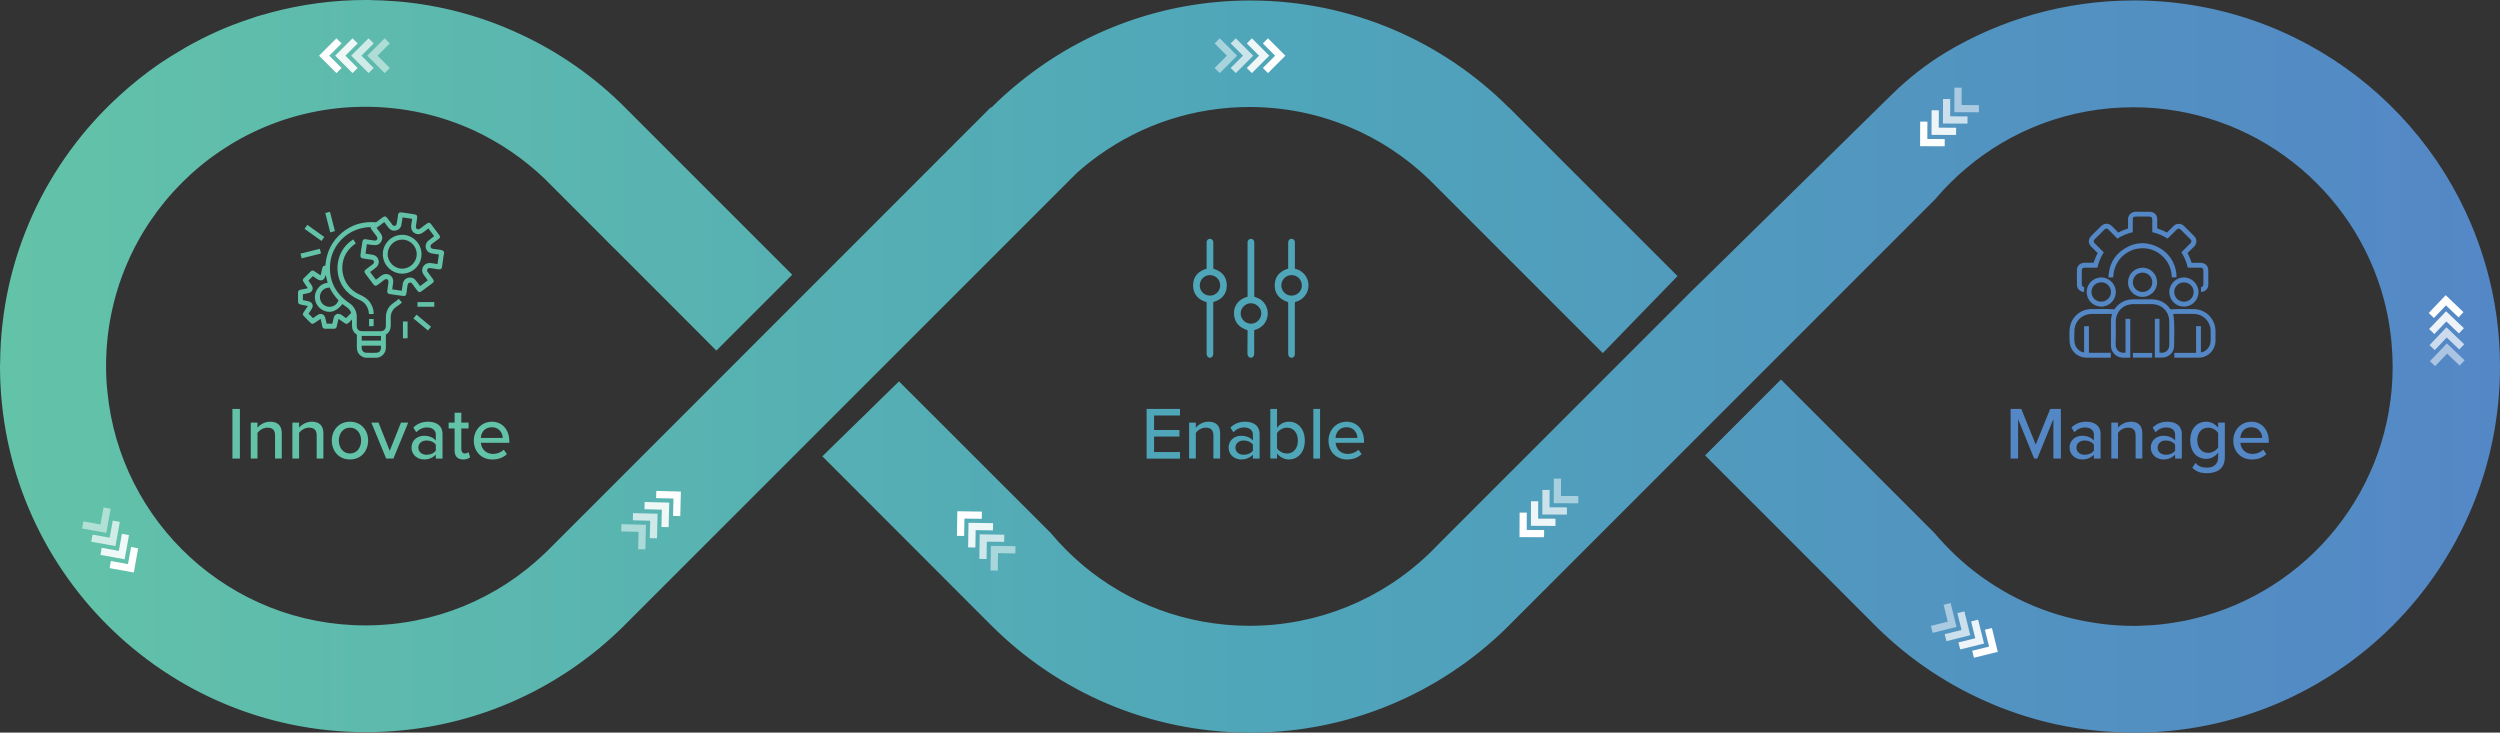<?xml version="1.0" encoding="UTF-8"?>
<svg id="Layer_1" data-name="Layer 1" xmlns="http://www.w3.org/2000/svg" xmlns:xlink="http://www.w3.org/1999/xlink" viewBox="0 0 567.04 166.17">
  <rect x="0" y="0" width="567.04" height="166.17" fill="#333333" stroke="none"/>
  <defs>
    <style>
      .cls-1 {
        fill: #63c3a8;
      }

      .cls-2 {
        opacity: .9;
      }

      .cls-2, .cls-3, .cls-4, .cls-5 {
        fill: #fff;
      }

      .cls-2, .cls-4, .cls-5 {
        isolation: isolate;
      }

      .cls-6 {
        fill: #4fa6b9;
      }

      .cls-4 {
        opacity: .5;
      }

      .cls-5 {
        opacity: .7;
      }

      .cls-7 {
        fill: #5487c6;
      }

      .cls-8 {
        fill: url(#linear-gradient);
      }
    </style>
    <linearGradient id="linear-gradient" x1="0" y1="237.03" x2="567.04" y2="237.03" gradientTransform="translate(0 320.11) scale(1 -1)" gradientUnits="userSpaceOnUse">
      <stop offset="0" stop-color="#63c3a8"/>
      <stop offset=".5" stop-color="#4fa6b9"/>
      <stop offset="1" stop-color="#5487c6"/>
    </linearGradient>
  </defs>
  <path class="cls-8" d="M563.9,60.57C554.09,25.69,522.02.13,484.02.1c-15.63,0-30.26,4.33-42.74,11.82-4.45,2.7-8.55,5.94-12.25,9.58l-25.73,25.27-15.83,15.55-3.7,3.61-57.68,57.68c-.34.34-.69.69-1,1.03-.4.4-.8.77-1.2,1.18-10.53,9.98-24.78,16.12-40.47,16.12-14.37,0-27.54-5.13-37.78-13.71-2.64-2.24-5.11-4.68-7.31-7.34l-34.42-34.39-2.27,2.21-4.02,3.93-.6.6-.4.4-.06.03-.26.29-.57.54-1.95,1.89-7.26,7.11,5.19,5.19,33.13,33.16c15.03,15.03,35.77,24.3,58.69,24.32l.03-.03.03.03c22.57,0,43.03-9.04,58-23.64l97.35-97.35c.11-.14.23-.26.34-.4,2.04-2.38,4.25-4.56,6.63-6.57,10.24-8.69,23.49-13.88,37.95-13.88,27.28,0,50.23,18.56,56.88,43.74.63,2.38,1.12,4.85,1.43,7.37.14.86.23,1.75.29,2.64.14,1.66.23,3.36.23,5.05,0,27.77-19.22,51.03-45.09,57.2-1.29.32-2.61.6-3.96.8-2.52.43-5.11.72-7.74.77-.66.06-1.35.06-2.04.06-.63,0-1.23,0-1.84-.03-2.5-.09-4.93-.32-7.31-.72-10.78-1.66-20.59-6.28-28.6-12.97-1.84-1.55-3.59-3.21-5.22-4.96-.75-.77-1.43-1.58-2.12-2.38l-34.82-34.82-17.21,17.21,39.27,39.27c7.43,7.26,16.21,13.08,25.9,17.15.26.11.52.23.77.32.72.32,1.46.6,2.21.86,8.49,3.21,17.64,5.05,27.19,5.22.63.06,1.29.06,1.95.06,22.95,0,43.69-9.29,58.72-24.32,15-15.03,24.29-35.8,24.29-58.72,0-7.83-1.09-15.4-3.13-22.57h-.01ZM342.26,24.43C327.23,9.4,306.49.11,283.54.11h-.14c-19.62.06-37.66,6.88-51.86,18.33-2.35,1.86-4.59,3.87-6.71,5.99l-.09-.09-36.43,36.43-39.53,39.55-23.32,23.32c-.66.66-1.32,1.35-2.01,1.98-10.56,10.07-24.84,16.23-40.59,16.23-30.58,0-55.67-23.32-58.51-53.12-.2-1.86-.29-3.76-.29-5.68-.03-32.5,26.3-58.83,58.8-58.83,8.83,0,17.24,1.95,24.75,5.42,5.88,2.75,11.22,6.43,15.83,10.81.69.66,1.35,1.32,2.01,2.01l3.9,3.9,1.69,1.69,8.23,8.26h.03l10.73,10.73,12.45,12.48,17.21-17.21-37.98-37.98c-6.86-6.88-14.92-12.53-23.84-16.64-8.55-3.99-17.87-6.54-27.68-7.37-1.2-.09-2.41-.17-3.64-.23-.37-.03-.75-.03-1.15-.03-.17-.03-.34-.03-.54,0-.6-.06-1.23-.06-1.86-.06-7.37,0-14.54.98-21.34,2.78-.57.14-1.15.32-1.72.49-.43.09-.83.23-1.23.34-.14.06-.29.09-.4.11-.54.17-1.06.34-1.58.54-5.11,1.66-9.95,3.84-14.54,6.45-.4.23-.8.46-1.2.72-1.61.92-3.18,1.92-4.73,2.95-3.24,2.24-6.34,4.7-9.24,7.37C10.58,36.75.2,58.32.03,82.3c-.03.23-.03.49-.03.72,0,45.87,37.17,83.04,83.01,83.04,19.25,0,36.94-6.54,51-17.5,2.47-1.92,4.79-3.96,7.03-6.14l24.32-24.32,9.64-9.64,25.44-25.44,2.44-2.44,41.39-41.39c1.61-1.43,3.3-2.78,5.05-4.02,9.61-6.86,21.37-10.9,34.08-10.9,15.89,0,30.32,6.31,40.9,16.58l9.7,9.7,29.54,29.54,16.95-17.47-38.24-38.24v.05Z"/>
  <g>
    <g>
      <polygon class="cls-3" points="74.68 12.63 77.47 15.42 76.31 16.58 72.37 12.63 76.31 8.69 77.47 9.85 74.68 12.63"/>
      <polygon class="cls-2" points="78.33 12.63 81.12 15.42 79.96 16.58 76.02 12.63 79.96 8.69 81.12 9.85 78.33 12.63"/>
      <polygon class="cls-5" points="81.98 12.63 84.76 15.42 83.6 16.58 79.66 12.63 83.6 8.69 84.76 9.85 81.98 12.63"/>
      <polygon class="cls-4" points="85.62 12.63 88.41 15.42 87.25 16.58 83.31 12.63 87.25 8.69 88.41 9.85 85.62 12.63"/>
    </g>
    <g>
      <polygon class="cls-3" points="29.03 127.95 29.73 124.07 31.34 124.36 30.35 129.85 24.86 128.86 25.15 127.25 29.03 127.95"/>
      <polygon class="cls-2" points="26.95 124.95 27.65 121.08 29.26 121.37 28.27 126.85 22.78 125.86 23.07 124.25 26.95 124.95"/>
      <polygon class="cls-5" points="24.87 121.96 25.57 118.08 27.18 118.37 26.19 123.86 20.7 122.87 20.99 121.26 24.87 121.96"/>
      <polygon class="cls-4" points="22.79 118.96 23.49 115.09 25.1 115.38 24.11 120.86 18.62 119.87 18.91 118.26 22.79 118.96"/>
    </g>
    <g>
      <polygon class="cls-3" points="554.78 69.26 552.06 72.12 550.87 70.99 554.72 66.95 558.76 70.8 557.63 71.98 554.78 69.26"/>
      <polygon class="cls-2" points="554.87 72.91 552.15 75.76 550.96 74.63 554.81 70.6 558.85 74.44 557.72 75.63 554.87 72.91"/>
      <polygon class="cls-5" points="554.95 76.55 552.24 79.41 551.05 78.28 554.9 74.24 558.93 78.09 557.8 79.27 554.95 76.55"/>
      <polygon class="cls-4" points="555.04 80.2 552.33 83.05 551.14 81.92 554.99 77.89 559.02 81.73 557.89 82.92 555.04 80.2"/>
    </g>
    <g>
      <polygon class="cls-3" points="451.15 146.66 450.21 142.83 451.8 142.44 453.13 147.85 447.72 149.19 447.33 147.6 451.15 146.66"/>
      <polygon class="cls-2" points="448.03 144.77 447.08 140.95 448.67 140.55 450.01 145.97 444.6 147.3 444.21 145.71 448.03 144.77"/>
      <polygon class="cls-5" points="444.91 142.89 443.96 139.06 445.55 138.67 446.89 144.08 441.48 145.42 441.09 143.83 444.91 142.89"/>
      <polygon class="cls-4" points="441.79 141 440.84 137.18 442.43 136.78 443.77 142.2 438.36 143.54 437.96 141.95 441.79 141"/>
    </g>
    <g>
      <polygon class="cls-3" points="152.76 113.08 148.82 112.98 148.86 111.35 154.43 111.49 154.3 117.06 152.66 117.02 152.76 113.08"/>
      <polygon class="cls-2" points="150.12 115.6 146.18 115.5 146.22 113.86 151.79 114 151.66 119.57 150.02 119.53 150.12 115.6"/>
      <polygon class="cls-5" points="147.48 118.11 143.54 118.01 143.58 116.38 149.15 116.52 149.02 122.09 147.38 122.05 147.48 118.11"/>
      <polygon class="cls-4" points="144.84 120.63 140.9 120.53 140.94 118.89 146.51 119.03 146.38 124.6 144.74 124.56 144.84 120.63"/>
    </g>
    <g>
      <polygon class="cls-3" points="289.22 12.63 286.44 15.42 287.6 16.58 291.54 12.63 287.6 8.69 286.44 9.85 289.22 12.63"/>
      <polygon class="cls-2" points="285.58 12.63 282.79 15.42 283.95 16.58 287.89 12.63 283.95 8.69 282.79 9.85 285.58 12.63"/>
      <polygon class="cls-5" points="281.93 12.63 279.14 15.42 280.3 16.58 284.24 12.63 280.3 8.69 279.14 9.85 281.93 12.63"/>
      <polygon class="cls-4" points="278.28 12.63 275.5 15.42 276.66 16.58 280.6 12.63 276.66 8.69 275.5 9.85 278.28 12.63"/>
    </g>
    <g>
      <polygon class="cls-3" points="218.75 117.62 218.69 121.56 217.05 121.54 217.13 115.96 222.71 116.04 222.68 117.68 218.75 117.62"/>
      <polygon class="cls-2" points="221.29 120.24 221.23 124.18 219.59 124.15 219.67 118.58 225.25 118.66 225.22 120.3 221.29 120.24"/>
      <polygon class="cls-5" points="223.83 122.85 223.77 126.79 222.13 126.77 222.21 121.19 227.79 121.28 227.76 122.91 223.83 122.85"/>
      <polygon class="cls-4" points="226.37 125.47 226.31 129.41 224.67 129.39 224.75 123.81 230.33 123.89 230.3 125.53 226.37 125.47"/>
    </g>
    <g>
      <polygon class="cls-3" points="346.29 120.2 346.3 116.26 344.67 116.26 344.65 121.83 350.22 121.85 350.23 120.22 346.29 120.2"/>
      <polygon class="cls-2" points="348.88 117.64 348.89 113.69 347.25 113.69 347.24 119.26 352.81 119.29 352.81 117.65 348.88 117.64"/>
      <polygon class="cls-5" points="351.46 115.07 351.48 111.13 349.84 111.12 349.82 116.7 355.4 116.72 355.4 115.08 351.46 115.07"/>
      <polygon class="cls-4" points="354.05 112.5 354.07 108.56 352.43 108.55 352.41 114.13 357.98 114.15 357.99 112.51 354.05 112.5"/>
    </g>
    <g>
      <polygon class="cls-3" points="437.15 31.53 437.17 27.59 435.53 27.58 435.51 33.16 441.09 33.18 441.09 31.54 437.15 31.53"/>
      <polygon class="cls-2" points="439.74 28.96 439.76 25.02 438.12 25.01 438.1 30.59 443.67 30.61 443.68 28.97 439.74 28.96"/>
      <polygon class="cls-5" points="442.33 26.39 442.34 22.45 440.71 22.45 440.69 28.02 446.26 28.04 446.27 26.4 442.33 26.39"/>
      <polygon class="cls-4" points="444.92 23.82 444.93 19.88 443.29 19.88 443.28 25.45 448.85 25.47 448.86 23.84 444.92 23.82"/>
    </g>
  </g>
  <g>
    <path class="cls-1" d="M100.08,56.7c-.6-.09-1.2-.17-1.84-.26-.26-.06-.49-.11-.57-.43-.09-.29.06-.49.29-.69.49-.34,1-.72,1.49-1.09.43-.32.46-.57.11-1-.57-.8-1.15-1.58-1.75-2.35-.32-.43-.6-.46-1-.17-.49.37-1,.75-1.49,1.12-.2.17-.43.29-.72.11-.26-.14-.29-.4-.26-.66.09-.6.17-1.2.26-1.81.09-.57-.09-.8-.63-.86-.54-.09-1.12-.17-1.66-.26-.43-.06-.83-.11-1.26-.17-.46-.06-.69.09-.77.57-.06.46-.11.95-.2,1.41-.03.17-.06.32-.09.49-.03.29-.14.52-.43.57-.29.06-.49-.09-.63-.32-.06-.06-.09-.11-.11-.17-.34-.43-.69-.86-1-1.29-.32-.43-.57-.46-1.03-.14-.49.37-1,.75-1.49,1.12-2.95-.26-5.59.54-7.83,2.44-2.27,1.95-3.44,4.45-3.67,7.37-.52.09-.6.17-.72.66-.11.52-.23,1.03-.34,1.55h-.06c-.46-.32-.92-.63-1.41-.95-.32-.2-.52-.2-.77.06-.54.52-1.09,1.06-1.61,1.58-.23.23-.26.52-.06.77.26.4.54.8.8,1.2.06.09.17.14.14.29-.54.11-1.09.23-1.63.34-.4.09-.54.29-.54.66v1.75c0,.72.09.83.8.98.46.09.92.2,1.43.29-.34.52-.66.95-.95,1.41-.26.4-.26.6.09.92.46.46.92.92,1.35,1.38.43.43.6.43,1.09.09.43-.29.86-.57,1.32-.89.11.6.23,1.15.37,1.72.09.34.26.52.6.52h2.12c.29,0,.49-.17.54-.46.06-.11.06-.23.09-.37.11-.46.2-.92.32-1.41.49.34.95.66,1.41.98.37.23.57.23.92-.09.23-.23.46-.46.75-.75,0,.54-.03,1.03,0,1.49,0,.72.26,1.29.8,1.75.11.09.2.14.29.2v2.87c0,.4.06.8.26,1.18.34.69.95,1.03,1.66,1.2h2.72c.8-.17,1.32-.57,1.61-1.09.29-.43.37-.98.34-1.55-.03-.86,0-1.75,0-2.61.83-.52,1.12-1.29,1.09-2.21v-.11c0-.4.03-.83,0-1.23-.09-1.29.43-2.27,1.55-2.95.34-.2.69-.49,1-.8-.23-.29-.46-.54-.72-.8-.43.37-.86.66-1.29.98-1.09.77-1.61,1.84-1.63,3.16v1.98c0,.09,0,.14-.03.2-.06.63-.49,1-1.15,1h-4.25c-.75,0-1.18-.46-1.18-1.2v-2.24c-.03-.83-.34-1.55-.86-2.21-.34-.43-.8-.72-1.26-1.03-3.01-2.24-4.33-5.25-3.87-8.98.49-3.73,3.36-6.83,7.06-7.69.69-.17,1.38-.26,2.12-.26-.06.26.06.43.2.6.37.52.75,1,1.12,1.49.17.23.23.46.09.72-.17.23-.4.29-.66.23-.63-.09-1.26-.17-1.89-.29-.46-.06-.69.11-.77.57-.11.72-.2,1.41-.32,2.09-.03.29-.09.6-.11.89-.06.54.11.75.66.83.6.09,1.2.17,1.81.26.29.03.49.14.57.4.06.29-.06.49-.29.66-.52.37-1,.75-1.49,1.12-.43.32-.46.57-.14,1.03.57.75,1.15,1.52,1.72,2.27.37.52.6.57,1.15.17.49-.37.98-.75,1.46-1.12.2-.14.43-.17.63-.06.2.14.29.32.26.57,0,.09,0,.17-.03.29-.09.57-.17,1.15-.23,1.72-.06.46.09.66.54.75,1.03.14,2.04.29,3.07.43.43.06.66-.11.72-.57.09-.6.17-1.23.26-1.86.06-.26.14-.52.46-.6.29-.06.49.09.66.32.34.52.72,1,1.09,1.49.17.23.37.34.57.34.14,0,.26-.09.46-.23.77-.57,1.55-1.15,2.35-1.75.43-.32.46-.57.14-1s-.63-.83-.92-1.26c-.09-.09-.14-.17-.2-.26-.17-.2-.26-.43-.09-.69.14-.26.37-.29.63-.26.46.06.89.14,1.32.2.2.03.4.06.6.09.43.06.69-.11.75-.52v-.03c.06-.32.09-.63.14-.95.11-.69.14-1.38.32-2.04v-.46c-.17-.2-.34-.34-.63-.37v-.02ZM82.04,76.2h4.36v1.06h-4.36v-1.06ZM86.4,78.41c0,.2.03.4,0,.6-.03.57-.46,1-1.03,1-.77.03-1.52.03-2.27,0-.6,0-1.03-.43-1.06-1.03-.03-.17-.03-.37-.03-.57h4.39ZM79.66,70.96c-.4.4-.77.8-1.18,1.2-.32-.23-.66-.46-1-.72-.8-.52-1.61-.2-1.81.72-.11.4-.2.83-.29,1.26h-1.29c-.11-.4-.2-.83-.29-1.23-.2-.95-1.03-1.26-1.81-.72-.34.23-.69.46-1,.69-.34-.34-.66-.69-1-1.03.2-.29.43-.6.63-.95.6-.83.29-1.63-.72-1.86-.4-.09-.8-.17-1.2-.26v-1.32c.46-.09.89-.17,1.32-.29.83-.2,1.15-1,.69-1.72-.23-.37-.49-.72-.75-1.09l1-1c.32.2.66.43.98.66.86.57,1.61.29,1.86-.72.03-.06.06-.11.09-.23.11.63.26,1.18.43,1.78-.95.14-1.72.57-2.27,1.35-.43.6-.66,1.26-.63,2.01.03,1.43.98,2.64,2.38,3.1,1.38.43,2.67-.11,3.87-1.63.75.6,1.69,1,1.98,2.01h0ZM76.77,68.12c-.32,1.03-1.41,1.66-2.44,1.43-1.18-.26-1.89-1.26-1.75-2.47.11-1.06,1.03-1.86,2.18-1.86.52,1.09,1.2,2.04,2.01,2.9h0ZM97.76,59.68c-.72-.11-1.38.17-1.75.75-.37.6-.34,1.29.11,1.92.11.14.23.29.34.46.17.26.37.52.57.77-.57.43-1.15.86-1.75,1.32-.17-.23-.34-.46-.49-.69-.2-.23-.37-.46-.57-.69-.43-.52-1-.66-1.66-.52-.63.17-1.03.6-1.18,1.26-.09.43-.11.86-.2,1.29,0,.14-.03.26-.06.4-.72-.11-1.41-.2-2.15-.32.06-.49.11-.95.2-1.41.14-1.03-.37-1.84-1.29-2.04-.52-.09-.98.06-1.38.34-.4.32-.8.6-1.23.92-.43-.57-.86-1.15-1.32-1.75.49-.34.95-.69,1.38-1.06.75-.63.77-1.72.09-2.41-.29-.26-.63-.4-1-.46-.49-.06-.98-.14-1.52-.23.09-.52.14-1.03.23-1.55.03-.2.06-.4.09-.6.17.03.34.03.49.09.37.03.69.09,1.03.11.72.11,1.32-.14,1.69-.75.03-.03.06-.09.06-.11.34-.6.26-1.2-.14-1.78-.29-.4-.6-.83-.95-1.26.6-.43,1.18-.86,1.75-1.32.29.37.57.75.83,1.12.03.03.06.03.06.06.43.6,1.03.92,1.81.72.75-.2,1.15-.72,1.23-1.49.09-.46.14-.92.23-1.43v-.03h.03c.72.11,1.41.2,2.15.32-.09.43-.11.83-.2,1.26-.06.49-.09,1,.2,1.46.49.75,1.46.98,2.24.52.49-.32.95-.69,1.43-1.06.43.57.86,1.15,1.32,1.75-.43.32-.83.63-1.23.95-.86.66-.95,1.78-.23,2.52.32.29.69.43,1.12.49.46.06.92.14,1.41.2-.11.75-.2,1.43-.32,2.18-.52-.09-.98-.14-1.46-.23h0Z"/>
    <path class="cls-1" d="M84.75,71.23h-1.04c-.1-.21-.05-.43-.1-.64-.27-1.22-.97-2.1-2.12-2.59-1.12-.47-2.1-1.12-2.94-2-2.89-3.07-2.63-8.2.56-10.95.31-.27.64-.51,1.01-.76.19.3.38.6.58.91-.39.29-.76.56-1.09.88-3.3,3.17-2.32,8.82,1.86,10.69.94.42,1.81.9,2.42,1.76.57.8.87,1.69.87,2.69h0Z"/>
    <path class="cls-1" d="M93.77,72.22c.24-.29.46-.55.7-.85,1.1.91,2.18,1.82,3.3,2.74-.24.28-.46.55-.7.85-1.1-.92-2.18-1.82-3.3-2.74Z"/>
    <path class="cls-1" d="M91.39,76.73v-3.81h1.06v3.81h-1.06Z"/>
    <path class="cls-1" d="M94.69,69.57v-1.05h3.81v1.05h-3.81Z"/>
    <path class="cls-1" d="M83.71,72.35h1.04v1.6c-.34.07-.68.01-1.04.04v-1.64Z"/>
    <path class="cls-1" d="M73.55,53.76c-.22.31-.42.59-.64.89-1.28-.92-2.55-1.82-3.84-2.75.21-.3.41-.58.64-.89,1.29.92,2.55,1.82,3.85,2.75h-.01Z"/>
    <path class="cls-1" d="M75.96,52.42c-.36.09-.69.18-1.06.28-.37-1.46-.74-2.9-1.12-4.39.35-.09.68-.18,1.06-.28.37,1.46.74,2.9,1.13,4.39h-.01Z"/>
    <path class="cls-1" d="M68.42,58.59c-.09-.36-.17-.69-.27-1.06,1.47-.37,2.91-.73,4.39-1.1.09.36.17.69.27,1.06-1.47.37-2.92.73-4.39,1.1Z"/>
    <path class="cls-1" d="M91.22,53.26c-2.41,0-4.39,1.98-4.39,4.39s1.98,4.42,4.42,4.42c2.41-.03,4.36-1.98,4.36-4.39s-1.95-4.42-4.39-4.42ZM91.22,60.94c-1.78,0-3.3-1.52-3.3-3.3.03-1.81,1.52-3.3,3.3-3.3s3.3,1.49,3.3,3.3-1.49,3.3-3.3,3.3Z"/>
  </g>
  <g>
    <path class="cls-6" d="M293.7,60.94v-6.05c-.03-.4-.32-.69-.72-.72-.37-.03-.69.23-.77.6-.03.11-.03.26-.03.37v5.51c0,.09.03.2-.03.29-1.72.52-2.87,1.61-3.01,3.41-.17,2.21,1,3.53,3.04,4.19v11.62c0,.46.14.8.57.98h.37c.43-.17.6-.49.57-.95v-11.36c0-.11,0-.23.03-.32,1.98-.46,3.07-2.15,3.07-3.76.03-1.38-.8-3.24-3.1-3.81h0ZM293.01,67.05c-1.2.06-2.32-.89-2.38-2.21-.06-1.18.8-2.38,2.27-2.44,1.18-.03,2.29.83,2.38,2.24.06,1.18-.83,2.35-2.27,2.41Z"/>
    <path class="cls-6" d="M275.2,60.94v-5.88c0-.26-.03-.52-.26-.69-.23-.2-.49-.26-.8-.14-.32.14-.46.4-.46.75v5.97c-1.89.54-3.04,1.75-3.07,3.76,0,2.04,1.15,3.27,3.07,3.84v11.59c0,.49.14.83.6,1h.34c.46-.2.57-.54.57-1.03v-11.59c1.89-.57,3.04-1.75,3.07-3.76,0-2.04-1.15-3.24-3.07-3.81h0ZM274.37,67.05c-1.46-.06-2.32-1.26-2.24-2.44.09-1.38,1.23-2.27,2.38-2.21,1.46.06,2.32,1.29,2.24,2.44-.06,1.35-1.2,2.27-2.38,2.21Z"/>
    <path class="cls-6" d="M286.87,68.89c-.46-.66-1.06-1.12-1.81-1.38-.17-.09-.37-.14-.57-.2v-12.45c-.06-.4-.37-.69-.77-.69-.37,0-.69.29-.75.66v12.16c0,.09.03.2-.03.32-1.89.46-2.93,1.92-3.04,3.33-.14,2.24.98,3.59,3.07,4.27v.26c0,1.66,0,3.33-.03,4.96,0,.46.14.8.6,1h.37c.43-.17.57-.52.57-1-.03-1.66,0-3.33,0-4.96v-.29c1.72-.46,2.64-1.63,2.93-2.78.11-.34.14-.69.14-1,0-.8-.23-1.55-.69-2.21h0ZM283.72,73.42c-1.26,0-2.32-1.06-2.32-2.32s1.06-2.32,2.32-2.32c.6,0,1.15.23,1.55.6.17.14.34.34.46.54h.03c.2.34.32.75.32,1.18-.03,1.26-1.06,2.32-2.35,2.32h0Z"/>
  </g>
  <g>
    <path class="cls-7" d="M482.1,80v-7.68h1.08v8.81c-.77-.03-1.55.09-2.32-.09-1.16-.28-2.04-1.35-2.06-2.55-.02-1.95,0-3.91,0-5.86,0-.47.13-.92.25-1.37-.16-.08-.31-.05-.46-.05h-4.07c-2.34,0-4.02,1.68-4.01,4.03,0,.87-.09,1.75.06,2.61.2,1.07,1.16,2,2.14,2.09v-5.95h1.09v6.03h4.96v1.07c-.1.09-.23.04-.35.04h-5.03c-2.3,0-3.97-1.68-3.97-3.99,0-.92-.08-1.84.05-2.75.34-2.43,2.34-4.24,4.79-4.28,1.74-.03,3.49-.08,5.24.05.03,0,.07,0,.11-.01.77-1.14,1.83-1.88,3.19-2.16.36-.07.73-.1,1.1-.1,1.28,0,2.55.03,3.83,0,1.94-.05,3.49.65,4.6,2.26,1.74-.09,3.47-.05,5.21-.04,2.41.01,4.37,1.63,4.88,3.97.15.7.1,1.42.1,2.13,0,.66.06,1.33-.11,1.99-.45,1.73-1.93,2.92-3.71,2.93-1.76.01-3.52,0-5.27,0-.08,0-.16,0-.25-.01v-1.08h4.94v-6.07h1.09v5.96c.98-.08,1.94-1.02,2.15-2.09.13-.63.05-1.26.06-1.89,0-.58.04-1.17-.09-1.75-.4-1.69-1.82-2.93-3.56-2.99-1.56-.05-3.13-.01-4.69-.01-.05,0-.11.02-.14.02.41,2.43.17,4.87.19,7.29.01,1.41-1.22,2.56-2.62,2.6-.57.02-1.15,0-1.75,0v-8.8h1.06v7.65c1.31.25,2.22-.49,2.22-1.77v-5.21c0-2.32-1.68-4-4-4h-4.14c-2.33,0-3.99,1.68-4,4,0,1.68.05,3.36-.02,5.03-.04,1.17.66,2.18,2.22,1.98h.01Z"/>
    <path class="cls-7" d="M499.22,66.22v-1.05c.46-.19.54-.3.54-.8v-2.97c0-.49-.2-.69-.69-.69h-2.84c-.29-1.24-.76-2.4-1.46-3.48.67-.66,1.32-1.31,1.97-1.96.42-.41.42-.66,0-1.07l-2.07-2.07c-.38-.38-.64-.37-1.03,0-.66.66-1.31,1.32-1.98,1.98-.57-.32-1.12-.64-1.7-.88-.57-.24-1.17-.4-1.79-.58v-2.65c0-.74-.14-.88-.89-.88h-2.31c-1.21,0-1.22,0-1.22,1.2v2.34c-1.24.29-2.39.76-3.5,1.47-.33-.34-.65-.68-.98-1.02-.35-.36-.71-.72-1.07-1.07-.28-.26-.59-.27-.85,0-.76.75-1.52,1.51-2.27,2.27-.28.29-.27.57.03.87.6.61,1.2,1.2,1.8,1.81.08.08.16.16.25.26-.68,1.07-1.16,2.22-1.45,3.46h-2.71c-.67,0-.82.16-.82.84,0,.93.01,1.86,0,2.79,0,.42.09.73.54.8v1.05c-.82.07-1.61-.64-1.63-1.52-.03-1.17-.03-2.34,0-3.52.02-.87.76-1.53,1.67-1.55.69-.01,1.38,0,2.1,0,.26-.75.54-1.48.93-2.19-.47-.47-.94-.93-1.4-1.39-.81-.82-.82-1.76,0-2.57.7-.7,1.4-1.4,2.1-2.1.82-.81,1.79-.81,2.61.01.45.45.9.91,1.36,1.38.72-.38,1.43-.68,2.21-.92,0-.6.04-1.2,0-1.79-.09-1.27.76-2.08,2.03-2.01.94.05,1.88,0,2.83.01,1.08,0,1.77.7,1.77,1.77v2.02c.75.25,1.48.53,2.2.93.48-.48.95-.95,1.43-1.43.3-.31.65-.5,1.08-.54.54-.05,1,.12,1.38.49.77.76,1.54,1.52,2.29,2.29.68.7.67,1.66-.02,2.37-.48.49-.98.97-1.49,1.47.38.71.68,1.44.93,2.21h1.97c1.13,0,1.81.68,1.81,1.8v3.17c0,.92-.72,1.63-1.64,1.63h-.02Z"/>
    <path class="cls-7" d="M493.67,62.91h-1.07c-.08-2.12-.9-3.88-2.57-5.2-1.26-.99-2.7-1.46-4.3-1.4-3.42.12-6.32,2.85-6.41,6.59-.35.04-.7.02-1.09,0,.1-2.72,1.19-4.9,3.45-6.38,2.62-1.72,5.38-1.8,8.12-.29,2.67,1.48,3.92,4.29,3.87,6.67h0Z"/>
    <path class="cls-7" d="M485.97,60.72c-1.81,0-3.3,1.49-3.3,3.3-.03,1.12.54,2.12,1.41,2.75.11.06.26.14.4.2.43.26.95.37,1.46.37s.98-.11,1.38-.32c1.15-.49,1.95-1.63,1.95-2.98,0-1.81-1.46-3.33-3.3-3.33h0ZM485.94,66.22c-1.2,0-2.18-.98-2.18-2.21s1-2.18,2.21-2.18,2.21.98,2.21,2.21-1,2.21-2.24,2.18h0Z"/>
    <path class="cls-7" d="M479.8,65.42c-.37-1.41-1.66-2.47-3.18-2.5-.69,0-1.35.23-1.89.6-.86.57-1.43,1.58-1.43,2.7-.03,1.84,1.46,3.3,3.27,3.33,1.84,0,3.33-1.46,3.33-3.3,0-.29-.03-.54-.09-.83h-.01ZM476.59,68.43c-1.23,0-2.21-.98-2.21-2.21,0-.89.54-1.66,1.32-2.01h.03c.09-.03.17-.06.29-.09,0,0,.03-.03.06,0,.17-.06.34-.09.52-.09.23,0,.46.03.69.11.23.06.43.17.63.32.23.17.4.37.54.6.23.34.34.75.34,1.18,0,1.2-1,2.18-2.21,2.18h0Z"/>
    <path class="cls-7" d="M498.39,64.96l-.03-.03c-.49-1.15-1.63-1.98-3.01-2.01-1.81,0-3.3,1.49-3.33,3.3,0,.09,0,.17.03.26.11,1.72,1.55,3.07,3.27,3.07,1.84,0,3.33-1.46,3.33-3.3,0-.46-.09-.89-.26-1.29ZM495.35,68.43c-1.2,0-2.15-.92-2.18-2.09-.03-.03-.03-.09-.03-.11,0-1.2,1-2.21,2.21-2.18.95,0,1.78.6,2.07,1.43.09.23.14.49.14.75,0,1.23-.98,2.21-2.21,2.21h0Z"/>
    <path class="cls-7" d="M488.15,80.05v1.06h-4.37v-1.06h4.37Z"/>
  </g>
  <g>
    <path class="cls-1" d="M52.72,104.01v-11.26h1.69v11.26h-1.69Z"/>
    <path class="cls-1" d="M62.39,104.01v-5.22c0-1.35-.69-1.79-1.74-1.79-.95,0-1.81.57-2.25,1.18v5.83h-1.52v-8.16h1.52v1.15c.54-.66,1.62-1.35,2.89-1.35,1.72,0,2.62.91,2.62,2.63v5.73h-1.52,0Z"/>
    <path class="cls-1" d="M71.83,104.01v-5.22c0-1.35-.69-1.79-1.74-1.79-.95,0-1.81.57-2.25,1.18v5.83h-1.52v-8.16h1.52v1.15c.54-.66,1.62-1.35,2.89-1.35,1.72,0,2.62.91,2.62,2.63v5.73h-1.52,0Z"/>
    <path class="cls-1" d="M75.26,99.92c0-2.35,1.59-4.27,4.12-4.27s4.12,1.93,4.12,4.27-1.57,4.29-4.12,4.29-4.12-1.92-4.12-4.29ZM81.91,99.92c0-1.54-.9-2.92-2.53-2.92s-2.53,1.39-2.53,2.92.91,2.94,2.53,2.94,2.53-1.38,2.53-2.94Z"/>
    <path class="cls-1" d="M87.59,104.01l-3.36-8.16h1.62l2.55,6.4,2.55-6.4h1.64l-3.36,8.16h-1.64Z"/>
    <path class="cls-1" d="M98.85,104.01v-.9c-.64.71-1.57,1.1-2.67,1.1-1.35,0-2.84-.91-2.84-2.7s1.47-2.67,2.84-2.67c1.1,0,2.04.35,2.67,1.08v-1.35c0-1.01-.83-1.62-1.99-1.62-.93,0-1.72.35-2.45,1.08l-.66-1.05c.91-.9,2.03-1.33,3.34-1.33,1.77,0,3.28.78,3.28,2.85v5.51h-1.52,0ZM98.85,100.84c-.46-.61-1.25-.93-2.09-.93-1.1,0-1.87.66-1.87,1.62s.78,1.62,1.87,1.62c.84,0,1.64-.32,2.09-.93v-1.38Z"/>
    <path class="cls-1" d="M103.11,102.2v-5.02h-1.35v-1.33h1.35v-2.23h1.52v2.23h1.65v1.33h-1.65v4.68c0,.57.27,1,.79,1,.35,0,.68-.15.83-.32l.39,1.15c-.32.3-.79.52-1.59.52-1.28,0-1.94-.73-1.94-2.01h0Z"/>
    <path class="cls-1" d="M111.55,95.65c2.45,0,3.97,1.91,3.97,4.41v.37h-6.45c.12,1.39,1.13,2.53,2.77,2.53.86,0,1.81-.34,2.42-.96l.71,1c-.81.79-1.96,1.22-3.28,1.22-2.43,0-4.22-1.72-4.22-4.29,0-2.36,1.71-4.27,4.09-4.27h-.01ZM109.05,99.33h4.98c-.03-1.08-.76-2.43-2.48-2.43s-2.42,1.32-2.5,2.43Z"/>
  </g>
  <g>
    <path class="cls-6" d="M260.07,104.01v-11.26h7.57v1.49h-5.88v3.29h5.76v1.49h-5.76v3.51h5.88v1.49h-7.57Z"/>
    <path class="cls-6" d="M275.22,104.01v-5.22c0-1.35-.69-1.79-1.74-1.79-.95,0-1.81.57-2.25,1.18v5.83h-1.52v-8.16h1.52v1.15c.54-.66,1.62-1.35,2.89-1.35,1.72,0,2.62.91,2.62,2.63v5.73h-1.52Z"/>
    <path class="cls-6" d="M284.18,104.01v-.9c-.64.71-1.57,1.1-2.67,1.1-1.35,0-2.84-.91-2.84-2.7s1.47-2.67,2.84-2.67c1.1,0,2.04.35,2.67,1.08v-1.35c0-1.01-.83-1.62-1.99-1.62-.93,0-1.72.35-2.45,1.08l-.66-1.05c.91-.9,2.03-1.33,3.34-1.33,1.77,0,3.28.78,3.28,2.85v5.51h-1.52ZM284.18,100.84c-.46-.61-1.25-.93-2.09-.93-1.1,0-1.87.66-1.87,1.62s.78,1.62,1.87,1.62c.84,0,1.64-.32,2.09-.93v-1.38Z"/>
    <path class="cls-6" d="M288.13,104.01v-11.26h1.52v4.29c.64-.88,1.6-1.39,2.67-1.39,2.13,0,3.63,1.67,3.63,4.29s-1.52,4.27-3.63,4.27c-1.1,0-2.06-.56-2.67-1.37v1.17h-1.52ZM289.65,101.68c.41.66,1.33,1.18,2.26,1.18,1.52,0,2.47-1.22,2.47-2.92s-.95-2.94-2.47-2.94c-.93,0-1.86.56-2.26,1.22v3.46h0Z"/>
    <path class="cls-6" d="M297.89,104.01v-11.26h1.52v11.26h-1.52Z"/>
    <path class="cls-6" d="M305.41,95.65c2.45,0,3.97,1.91,3.97,4.41v.37h-6.45c.12,1.39,1.13,2.53,2.77,2.53.86,0,1.81-.34,2.42-.96l.71,1c-.81.79-1.96,1.22-3.28,1.22-2.43,0-4.22-1.72-4.22-4.29,0-2.36,1.71-4.27,4.09-4.27h0ZM302.91,99.33h4.98c-.03-1.08-.76-2.43-2.48-2.43s-2.42,1.32-2.5,2.43Z"/>
  </g>
  <g>
    <path class="cls-7" d="M465.74,104.01v-8.95l-3.65,8.95h-.71l-3.65-8.95v8.95h-1.69v-11.26h2.42l3.28,8.09,3.28-8.09h2.42v11.26h-1.7Z"/>
    <path class="cls-7" d="M474.93,104.01v-.9c-.64.71-1.57,1.1-2.67,1.1-1.35,0-2.84-.91-2.84-2.7s1.47-2.67,2.84-2.67c1.1,0,2.04.35,2.67,1.08v-1.35c0-1.01-.83-1.62-1.99-1.62-.93,0-1.72.35-2.45,1.08l-.66-1.05c.91-.9,2.03-1.33,3.34-1.33,1.77,0,3.28.78,3.28,2.85v5.51h-1.52ZM474.93,100.84c-.46-.61-1.25-.93-2.09-.93-1.1,0-1.87.66-1.87,1.62s.78,1.62,1.87,1.62c.84,0,1.64-.32,2.09-.93v-1.38Z"/>
    <path class="cls-7" d="M484.39,104.01v-5.22c0-1.35-.69-1.79-1.74-1.79-.95,0-1.81.57-2.25,1.18v5.83h-1.52v-8.16h1.52v1.15c.54-.66,1.62-1.35,2.89-1.35,1.72,0,2.62.91,2.62,2.63v5.73h-1.52Z"/>
    <path class="cls-7" d="M493.35,104.01v-.9c-.64.71-1.57,1.1-2.67,1.1-1.35,0-2.84-.91-2.84-2.7s1.47-2.67,2.84-2.67c1.1,0,2.04.35,2.67,1.08v-1.35c0-1.01-.83-1.62-1.99-1.62-.93,0-1.72.35-2.45,1.08l-.66-1.05c.91-.9,2.03-1.33,3.34-1.33,1.77,0,3.28.78,3.28,2.85v5.51h-1.52ZM493.35,100.84c-.46-.61-1.25-.93-2.09-.93-1.1,0-1.87.66-1.87,1.62s.78,1.62,1.87,1.62c.84,0,1.64-.32,2.09-.93v-1.38Z"/>
    <path class="cls-7" d="M497.96,104.99c.68.78,1.5,1.08,2.62,1.08,1.27,0,2.53-.61,2.53-2.33v-1.06c-.62.81-1.59,1.4-2.69,1.4-2.11,0-3.63-1.55-3.63-4.22s1.52-4.21,3.63-4.21c1.06,0,2.03.51,2.69,1.39v-1.18h1.52v7.84c0,2.8-2.04,3.63-4.05,3.63-1.37,0-2.36-.29-3.34-1.22l.73-1.11h-.01ZM503.11,98.2c-.42-.66-1.35-1.2-2.26-1.2-1.52,0-2.47,1.18-2.47,2.85s.95,2.87,2.47,2.87c.91,0,1.84-.56,2.26-1.22v-3.31h0Z"/>
    <path class="cls-7" d="M510.63,95.65c2.45,0,3.97,1.91,3.97,4.41v.37h-6.45c.12,1.39,1.13,2.53,2.77,2.53.86,0,1.81-.34,2.42-.96l.71,1c-.81.79-1.96,1.22-3.28,1.22-2.43,0-4.22-1.72-4.22-4.29,0-2.36,1.71-4.27,4.09-4.27h-.01ZM508.13,99.33h4.98c-.03-1.08-.76-2.43-2.48-2.43s-2.42,1.32-2.5,2.43Z"/>
  </g>
</svg>